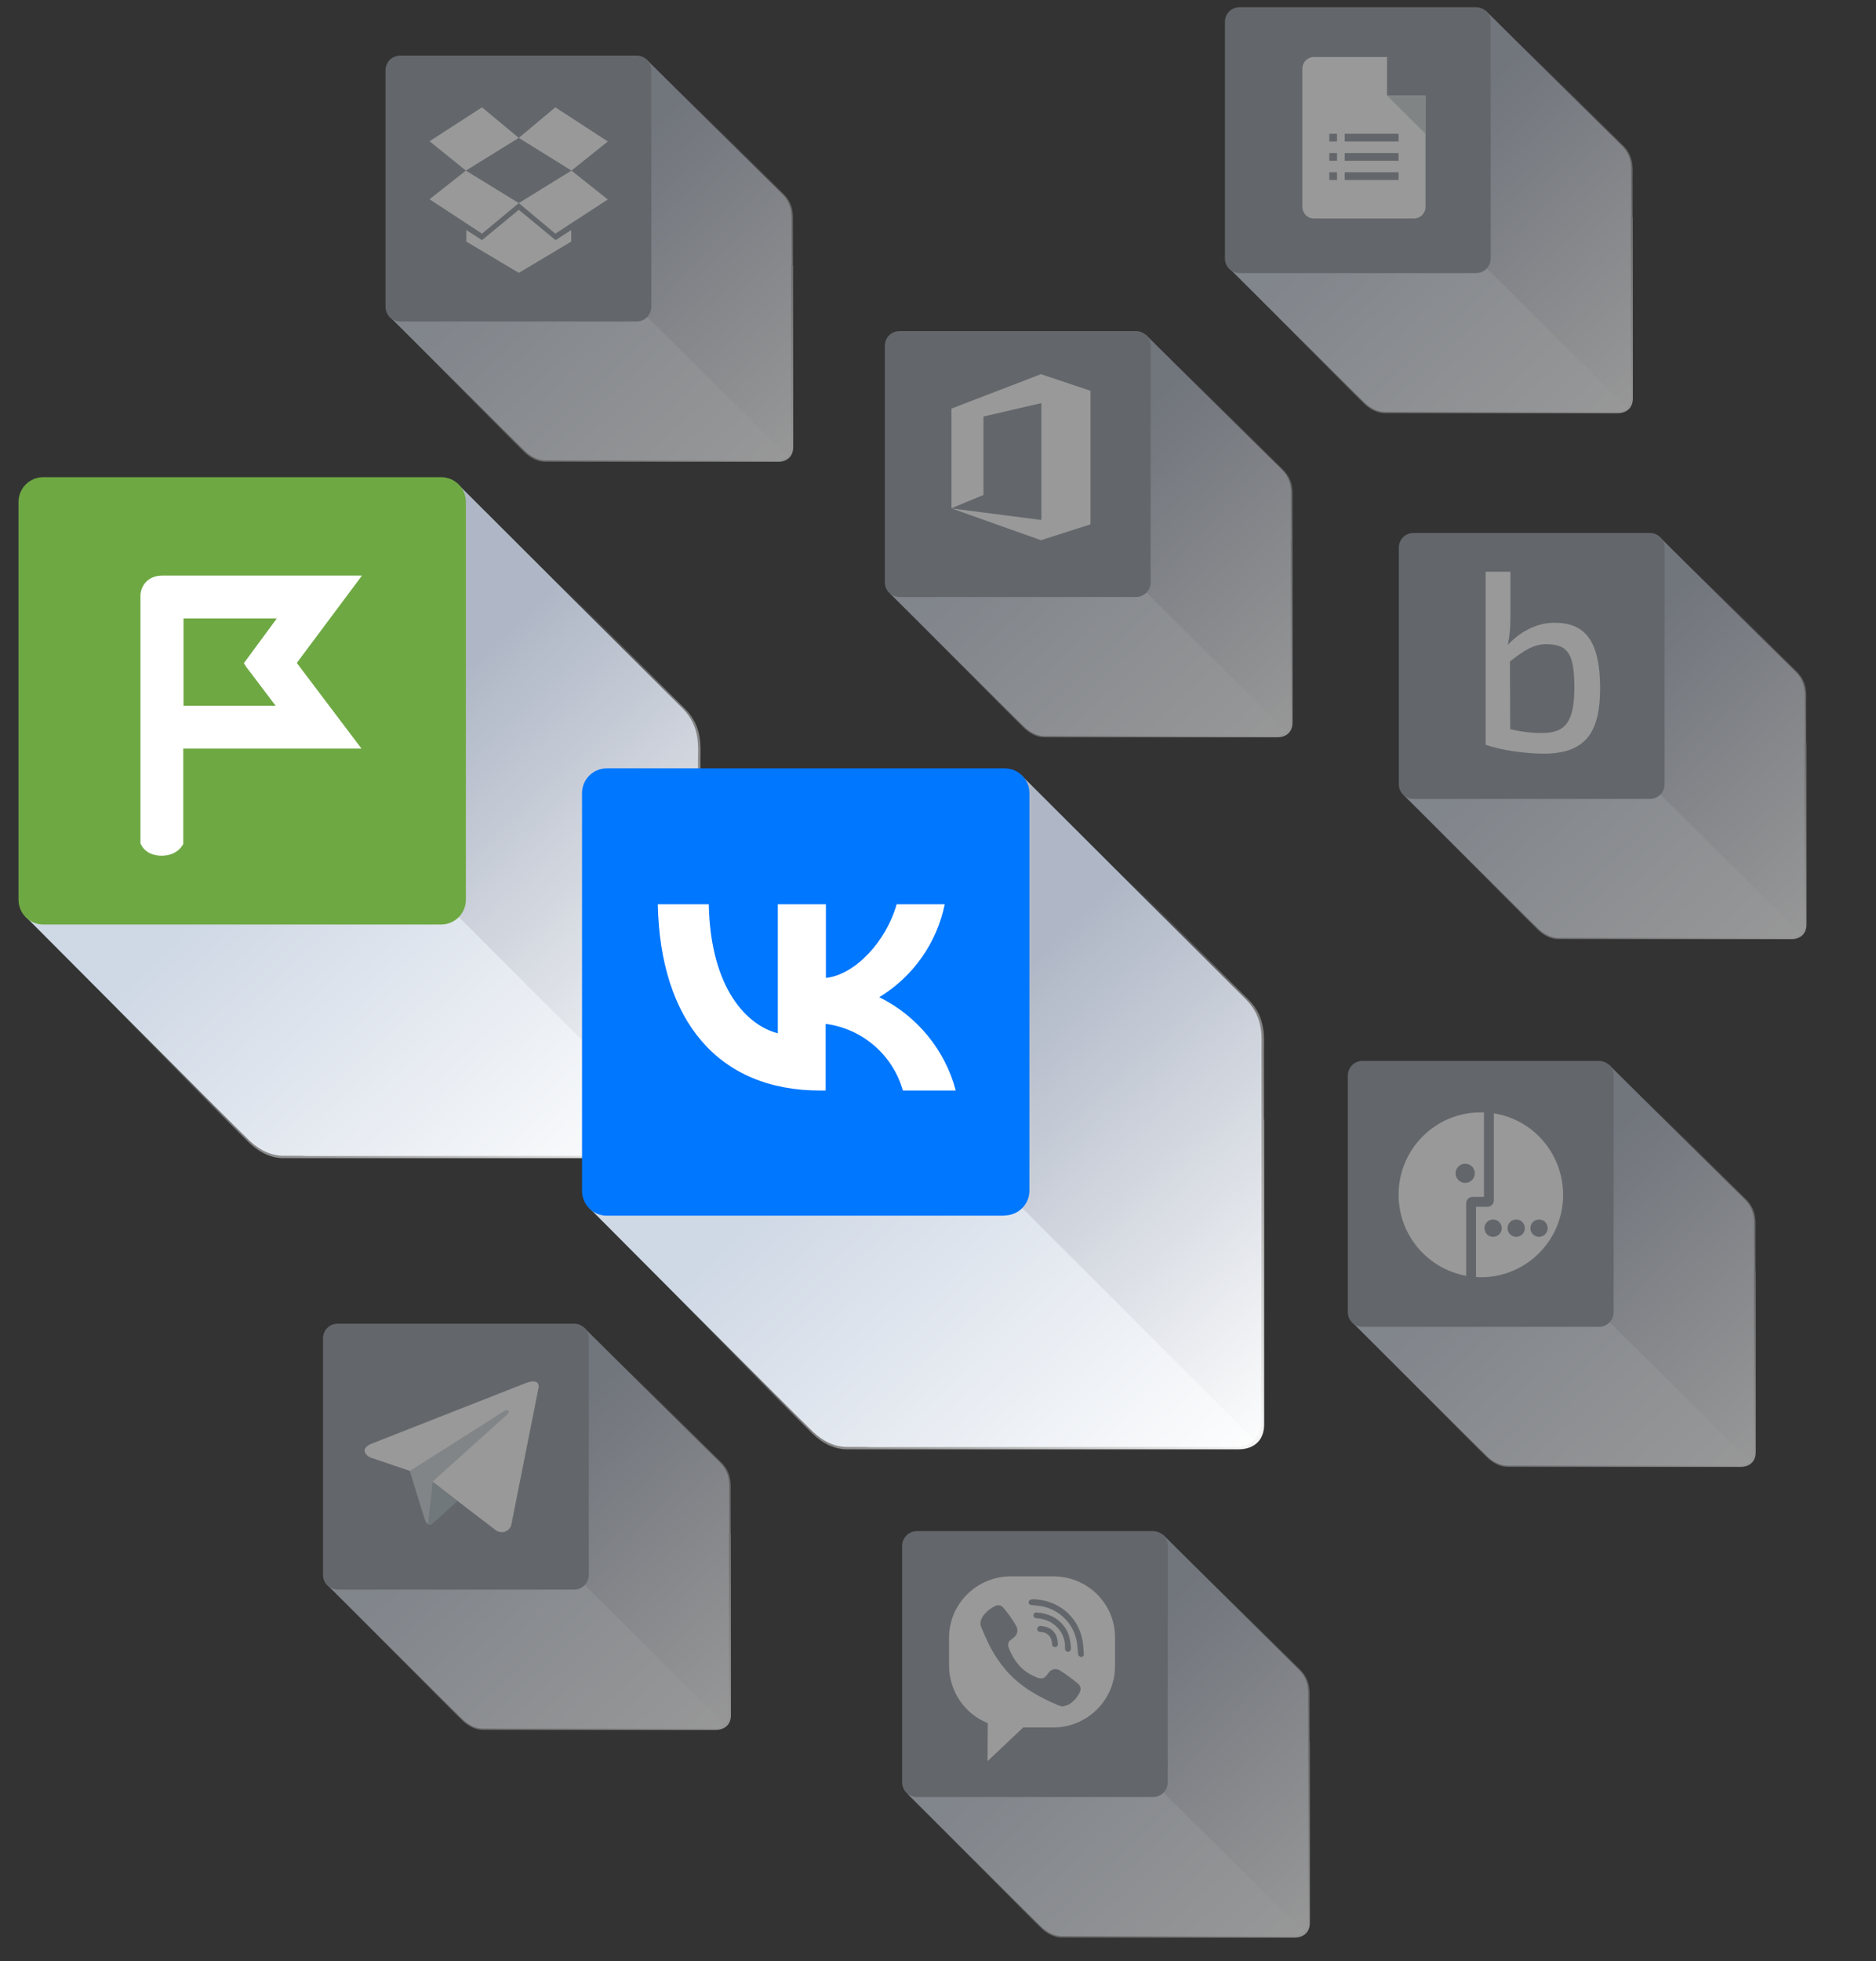 <?xml version="1.0" encoding="utf-8"?>
<!-- Generator: Adobe Illustrator 22.1.0, SVG Export Plug-In . SVG Version: 6.00 Build 0)  -->
<svg version="1.1" id="Слой_1" xmlns="http://www.w3.org/2000/svg" xmlns:xlink="http://www.w3.org/1999/xlink" x="0px" y="0px"
	 viewBox="0 0 780 815" style="enable-background:new 0 0 780 815;" xml:space="preserve">
<rect x="0" y="0" width="780" height="815" fill="#333333" stroke="none"/>
<style type="text/css">
	.st0{opacity:0.5;}
	.st1{fill:#AFB7C6;}
	.st2{fill:#CFD8E5;}
	.st3{fill:none;}
	.st4{fill:url(#SVGID_1_);}
	.st5{fill:#939CA3;}
	.st6{fill:#FFFFFF;}
	.st7{fill:url(#SVGID_2_);}
	.st8{clip-path:url(#SVGID_4_);fill:#FFFFFF;}
	.st9{fill:url(#SVGID_5_);}
	.st10{fill:#CED5D8;}
	.st11{fill:url(#SVGID_6_);}
	.st12{fill:#D1D8DB;}
	.st13{fill:#AFBDC6;}
	.st14{fill:url(#SVGID_7_);}
	.st15{fill:url(#SVGID_8_);}
	.st16{fill:#6EA843;}
	.st17{fill:url(#SVGID_9_);}
	.st18{fill:#0077FF;}
	.st19{fill:url(#SVGID_10_);}
	.st20{fill:url(#SVGID_11_);}
</style>
<g class="st0">
	<g>
		<path class="st1" d="M329.1,109.7c0-9.2,0-15.6,0-16.4c0-3.2,0.6-8-3.6-12.4c-2.1-2.1-56.8-56.3-56.8-56.3l-45.9,45.7h-8.9
			c-3.4,0-6.1,2.7-6.1,6.1l0.7,8.3l-46.5,47l64,48l0.4,5.5c0,3.4,2.7,6.1,6.1,6.1l90.5-0.1c1.7,0,3.1-0.6,4.2-1.6
			c1.1-1.1,1.8-2.7,1.8-4.4v-74.6C329.1,110.3,329.1,110,329.1,109.7z"/>
		<path class="st2" d="M327.3,189.5l-58.2-57.8l-106.5,0.5c0,0,50.9,50.8,55.7,55.3c3.8,3.6,7.2,3.8,8.4,3.8s93.6,0,96.3,0
			C325.8,191.3,327.3,189.5,327.3,189.5z"/>
		<rect x="160.3" y="23.1" class="st3" width="110.5" height="110.5"/>
		
			<linearGradient id="SVGID_1_" gradientUnits="userSpaceOnUse" x1="228.332" y1="726.723" x2="328.924" y2="617.792" gradientTransform="matrix(1 0 0 -1 0 816)">
			<stop  offset="0" style="stop-color:#FFFFFF;stop-opacity:0"/>
			<stop  offset="1" style="stop-color:#FFFFFF"/>
		</linearGradient>
		<path class="st4" d="M329.7,109.7c0-9.2,0-15.6,0-16.4c0-3.2,0.6-8-3.6-12.4c-2.1-2.1-56.9-56.4-56.9-56.4l-45.8,45.8h-8.9
			c-3.4,0-6.1,2.7-6.1,6.1l0.7,8.3l-47.1,47l0.7,0.5h-0.2c0,0,50.9,51.4,55.7,55.9c3.8,3.6,7.2,3.8,8.4,3.8c1.1,0,94.2,0,96.9,0
			c3.6,0,6.3-2.1,6.3-6.1v-75.2C329.7,110.4,329.7,110.1,329.7,109.7z"/>
		<path class="st5" d="M264.7,133.6c3.4,0,6.1-2.7,6.1-6.1V29.2c0-3.4-2.7-6.1-6.1-6.1h-98.3c-3.4,0-6.1,2.7-6.1,6.1v98.3
			c0,3.4,2.7,6.1,6.1,6.1H264.7z"/>
		<rect x="160.3" y="23.1" class="st3" width="110.5" height="110.5"/>
	</g>
	<rect x="160.1" y="23" class="st3" width="110.5" height="110.5"/>
	<rect x="160.1" y="23" class="st3" width="110.5" height="110.5"/>
	<rect x="160.7" y="15.2" class="st3" width="110.5" height="110.5"/>
	<g id="XMLID_1_">
		<polygon id="XMLID_12_" class="st6" points="200.4,44.6 178.6,58.7 193.7,70.9 215.7,57.3 		"/>
		<polygon id="XMLID_5_" class="st6" points="178.6,82.8 200.4,97.1 215.7,84.4 193.7,70.9 		"/>
		<polygon id="XMLID_4_" class="st6" points="215.7,84.4 230.9,97.1 252.7,82.9 237.6,70.9 		"/>
		<polygon id="XMLID_3_" class="st6" points="252.7,58.8 230.9,44.6 215.7,57.3 237.6,70.9 		"/>
		<polygon id="XMLID_2_" class="st6" points="215.7,87.2 200.4,99.8 193.9,95.6 193.9,100.4 215.7,113.4 237.5,100.4 237.5,95.6 
			231,99.8 		"/>
	</g>
</g>
<g class="st0">
	<g>
		<path class="st1" d="M750.4,308.2c0-9.2,0-15.6,0-16.4c0-3.2,0.6-8-3.6-12.4c-2.1-2.1-56.8-56.3-56.8-56.3l-45.9,45.7h-8.9
			c-3.4,0-6.1,2.7-6.1,6.1l0.7,8.3l-46.5,46.9l64,48l0.4,5.5c0,3.4,2.7,6.1,6.1,6.1l90.5-0.1c1.7,0,3.1-0.6,4.2-1.6
			c1.1-1.1,1.8-2.7,1.8-4.4V309C750.4,308.8,750.4,308.5,750.4,308.2z"/>
		<path class="st2" d="M748.6,388l-58.2-57.8l-106.5,0.5c0,0,50.9,50.8,55.7,55.3c3.8,3.6,7.2,3.8,8.4,3.8s93.6,0,96.3,0
			C747.1,389.7,748.6,388,748.6,388z"/>
		<rect x="581.6" y="221.6" class="st3" width="110.5" height="110.5"/>
		
			<linearGradient id="SVGID_2_" gradientUnits="userSpaceOnUse" x1="649.631" y1="528.274" x2="750.223" y2="419.343" gradientTransform="matrix(1 0 0 -1 0 816)">
			<stop  offset="0" style="stop-color:#FFFFFF;stop-opacity:0"/>
			<stop  offset="1" style="stop-color:#FFFFFF"/>
		</linearGradient>
		<path class="st7" d="M751,308.2c0-9.2,0-15.6,0-16.4c0-3.2,0.6-8-3.6-12.4c-2.1-2.1-56.9-56.4-56.9-56.4l-45.8,45.8h-8.9
			c-3.4,0-6.1,2.7-6.1,6.1l0.7,8.3l-47.1,46.9l0.7,0.5h-0.2c0,0,50.9,51.4,55.7,55.9c3.8,3.6,7.2,3.8,8.4,3.8c1.1,0,94.2,0,96.9,0
			c3.6,0,6.3-2.1,6.3-6.1V309C751,308.8,751,308.6,751,308.2z"/>
		<path class="st5" d="M686,332c3.4,0,6.1-2.7,6.1-6.1v-98.3c0-3.4-2.7-6.1-6.1-6.1h-98.3c-3.4,0-6.1,2.7-6.1,6.1v98.3
			c0,3.4,2.7,6.1,6.1,6.1H686z"/>
		<rect x="581.6" y="221.6" class="st3" width="110.5" height="110.5"/>
	</g>
	<g>
		<g>
			<defs>
				<rect id="SVGID_3_" x="587.7" y="216.9" width="114.9" height="114.9"/>
			</defs>
			<clipPath id="SVGID_4_">
				<use xlink:href="#SVGID_3_"  style="overflow:visible;"/>
			</clipPath>
			<path class="st8" d="M641.6,304.6c-4.1,0.1-9-0.4-13.7-1.6l-0.1-28.1c5.6-4.4,9.8-7.2,15-7.2c9.7,0,11.7,4.7,11.8,18.2
				C654.5,299.8,651,304.5,641.6,304.6 M646.4,258.8c-6.9,0-13.7,3.1-19.5,9.2c0.8-3.7,1.1-7.3,1.1-11.8v-18.6h-10.3v71.9
				c6.8,2.4,17,3.7,24.2,3.7c18.3,0,23.4-10,23.4-27.4C665.2,266.4,659.1,258.8,646.4,258.8"/>
		</g>
	</g>
</g>
<g class="st0">
	<g>
		<path class="st1" d="M678.2,89.6c0-9.2,0-15.6,0-16.4c0-3.2,0.6-8-3.6-12.4c-2.1-2.1-56.8-56.3-56.8-56.3l-45.9,45.7H563
			c-3.4,0-6.1,2.7-6.1,6.1l0.7,8.3l-46.5,46.9l64,48l0.4,5.5c0,3.4,2.7,6.1,6.1,6.1l90.5-0.1c1.7,0,3.1-0.6,4.2-1.6
			c1.1-1.1,1.8-2.7,1.8-4.4V90.4C678.2,90.2,678.2,89.9,678.2,89.6z"/>
		<path class="st2" d="M676.4,169.4l-58.2-57.8l-106.5,0.5c0,0,50.9,50.8,55.7,55.3c3.8,3.6,7.2,3.8,8.4,3.8s93.6,0,96.3,0
			C674.8,171.2,676.4,169.4,676.4,169.4z"/>
		<rect x="509.4" y="3" class="st3" width="110.5" height="110.5"/>
		
			<linearGradient id="SVGID_5_" gradientUnits="userSpaceOnUse" x1="577.438" y1="746.865" x2="678.031" y2="637.935" gradientTransform="matrix(1 0 0 -1 0 816)">
			<stop  offset="0" style="stop-color:#FFFFFF;stop-opacity:0"/>
			<stop  offset="1" style="stop-color:#FFFFFF"/>
		</linearGradient>
		<path class="st9" d="M678.8,89.6c0-9.2,0-15.6,0-16.4c0-3.2,0.6-8-3.6-12.4c-2.1-2.1-56.9-56.4-56.9-56.4l-45.8,45.8h-8.9
			c-3.4,0-6.1,2.7-6.1,6.1l0.7,8.3l-47.1,46.9l0.7,0.5h-0.2c0,0,50.9,51.4,55.7,55.9c3.8,3.6,7.2,3.8,8.4,3.8c1.1,0,94.2,0,96.9,0
			c3.6,0,6.3-2.1,6.3-6.1V90.4C678.8,90.3,678.8,90,678.8,89.6z"/>
		<path class="st5" d="M613.7,113.5c3.4,0,6.1-2.7,6.1-6.1V9.1c0-3.4-2.7-6.1-6.1-6.1h-98.3c-3.4,0-6.1,2.7-6.1,6.1v98.3
			c0,3.4,2.7,6.1,6.1,6.1H613.7z"/>
		<rect x="509.4" y="3" class="st3" width="110.5" height="110.5"/>
	</g>
	<g>
		<path class="st6" d="M576.7,39.7v-16h-30.4c-2.6,0-4.8,2.1-4.8,4.8V86c0,2.6,2.1,4.8,4.8,4.8h41.6l0,0c2.6,0,4.8-2.1,4.8-4.8V39.7
			l0,0H576.7z M555.9,74.8h-3.2v-3.2h3.2V74.8z M555.9,66.8h-3.2v-3.2h3.2V66.8z M555.9,58.8h-3.2v-3.2h3.2V58.8z M581.5,74.8h-22.4
			v-3.2h22.4V74.8z M581.5,66.8h-22.4v-3.2h22.4V66.8z M581.5,58.8h-22.4v-3.2h22.4V58.8z"/>
		<polygon class="st10" points="576.7,39.7 592.7,55.6 592.7,39.7 		"/>
	</g>
</g>
<g class="st0">
	<g>
		<path class="st1" d="M303.2,636.8c0-9.2,0-15.6,0-16.4c0-3.2,0.6-8-3.6-12.4c-2.1-2.1-56.8-56.3-56.8-56.3l-45.9,45.7H188
			c-3.4,0-6.1,2.7-6.1,6.1l0.7,8.3l-46.5,46.9l64,48l0.4,5.5c0,3.4,2.7,6.1,6.1,6.1l90.5-0.1c1.7,0,3.1-0.6,4.2-1.6
			c1.1-1.1,1.8-2.7,1.8-4.4v-74.6C303.2,637.4,303.2,637.1,303.2,636.8z"/>
		<path class="st2" d="M301.4,716.6l-58.2-57.8l-106.5,0.5c0,0,50.9,50.8,55.7,55.3c3.8,3.6,7.2,3.8,8.4,3.8s93.6,0,96.3,0
			C299.8,718.4,301.4,716.6,301.4,716.6z"/>
		<rect x="134.4" y="550.2" class="st3" width="110.5" height="110.5"/>
		
			<linearGradient id="SVGID_6_" gradientUnits="userSpaceOnUse" x1="202.429" y1="199.676" x2="303.021" y2="90.745" gradientTransform="matrix(1 0 0 -1 0 816)">
			<stop  offset="0" style="stop-color:#FFFFFF;stop-opacity:0"/>
			<stop  offset="1" style="stop-color:#FFFFFF"/>
		</linearGradient>
		<path class="st11" d="M303.8,636.8c0-9.2,0-15.6,0-16.4c0-3.2,0.6-8-3.6-12.4c-2.1-2.1-56.9-56.4-56.9-56.4l-45.8,45.8h-8.9
			c-3.4,0-6.1,2.7-6.1,6.1l0.7,8.3l-47.1,46.9l0.7,0.5h-0.2c0,0,50.9,51.4,55.7,55.9c3.8,3.6,7.2,3.8,8.4,3.8c1.1,0,94.2,0,96.9,0
			c3.6,0,6.3-2.1,6.3-6.1v-75.2C303.8,637.5,303.8,637.2,303.8,636.8z"/>
		<path class="st5" d="M238.7,660.6c3.4,0,6.1-2.7,6.1-6.1v-98.3c0-3.4-2.7-6.1-6.1-6.1h-98.3c-3.4,0-6.1,2.7-6.1,6.1v98.3
			c0,3.4,2.7,6.1,6.1,6.1H238.7z"/>
		<rect x="134.4" y="550.2" class="st3" width="110.5" height="110.5"/>
	</g>
	<g>
		<path class="st6" d="M224,576.3l-11.5,57.8c0,0-1.6,4-6,2.1L180.1,616l-9.6-4.7l-16.2-5.5c0,0-2.5-0.9-2.7-2.8
			c-0.2-1.9,2.8-3,2.8-3l64.4-25.3C218.7,574.8,224,572.5,224,576.3"/>
		<path class="st12" d="M178,633.5c0,0-0.8-0.1-1.7-3.1c-1-3-5.9-19.1-5.9-19.1l38.9-24.7c0,0,2.2-1.4,2.2,0c0,0,0.4,0.2-0.8,1.4
			c-1.2,1.1-30.6,27.5-30.6,27.5"/>
		<path class="st13" d="M190.2,623.8l-10.5,9.5c0,0-0.8,0.6-1.7,0.2l2-17.7"/>
	</g>
</g>
<g class="st0">
	<g>
		<path class="st1" d="M536.8,224.2c0-9.2,0-15.6,0-16.4c0-3.2,0.6-8-3.6-12.4c-2.1-2.1-56.8-56.3-56.8-56.3l-45.9,45.7h-8.9
			c-3.4,0-6.1,2.7-6.1,6.1l0.7,8.3l-46.5,46.9l64,48l0.4,5.5c0,3.4,2.7,6.1,6.1,6.1l90.5-0.1c1.7,0,3.1-0.6,4.2-1.6
			c1.1-1.1,1.8-2.7,1.8-4.4V225C536.8,224.9,536.8,224.6,536.8,224.2z"/>
		<path class="st2" d="M534.9,304.1l-58.2-57.8l-106.5,0.5c0,0,50.9,50.8,55.7,55.3c3.8,3.6,7.2,3.8,8.4,3.8s93.6,0,96.3,0
			C533.4,305.8,534.9,304.1,534.9,304.1z"/>
		<rect x="368" y="137.7" class="st3" width="110.5" height="110.5"/>
		
			<linearGradient id="SVGID_7_" gradientUnits="userSpaceOnUse" x1="435.98" y1="612.174" x2="536.573" y2="503.244" gradientTransform="matrix(1 0 0 -1 0 816)">
			<stop  offset="0" style="stop-color:#FFFFFF;stop-opacity:0"/>
			<stop  offset="1" style="stop-color:#FFFFFF"/>
		</linearGradient>
		<path class="st14" d="M537.4,224.3c0-9.2,0-15.6,0-16.4c0-3.2,0.6-8-3.6-12.4c-2.1-2.1-56.9-56.4-56.9-56.4L431,184.9h-8.9
			c-3.4,0-6.1,2.7-6.1,6.1l0.7,8.3l-47.1,46.9l0.7,0.5h-0.2c0,0,50.9,51.4,55.7,55.9c3.8,3.6,7.2,3.8,8.4,3.8c1.1,0,94.2,0,96.9,0
			c3.6,0,6.3-2.1,6.3-6.1v-75.2C537.4,224.9,537.4,224.7,537.4,224.3z"/>
		<path class="st5" d="M472.3,248.1c3.4,0,6.1-2.7,6.1-6.1v-98.3c0-3.4-2.7-6.1-6.1-6.1H374c-3.4,0-6.1,2.7-6.1,6.1V242
			c0,3.4,2.7,6.1,6.1,6.1H472.3z"/>
		<rect x="368" y="137.7" class="st3" width="110.5" height="110.5"/>
	</g>
	<g>
		<polygon class="st6" points="432.8,155.5 395.6,169.8 395.6,211.2 395.6,211.2 408.9,205.7 408.9,173.1 433,167.5 433,216.1 
			395.7,211.3 432.8,224.5 453.4,217.9 453.4,162.4 		"/>
	</g>
</g>
<g>
	<path class="st1" d="M290.2,343.1c0-15.4,0-26.2,0-27.5c0-5.4,1-13.5-6.1-20.9c-3.6-3.6-94-93.8-94-93.8l-77.2,76.9h-15
		c-5.7,0-10.3,4.6-10.3,10.3l1.1,14L10.6,381l106.1,79.8l0.7,9.3c0,5.7,4.6,10.3,10.3,10.3l152.3-0.2c2.8,0,5.3-0.9,7.1-2.7
		c1.9-1.9,3.1-4.5,3.1-7.3V344.5C290.2,344.2,290.2,343.7,290.2,343.1z"/>
	<path class="st2" d="M287.1,477.4L190.7,381l-179.2,0.8c0,0,84.1,84.5,92.1,92.1c6.4,6.1,12.2,6.4,14.1,6.4s157.5,0,162,0
		C284.6,480.3,287.1,477.4,287.1,477.4z"/>
	<rect x="7.8" y="198.3" class="st3" width="185.8" height="185.8"/>
	
		<linearGradient id="SVGID_8_" gradientUnits="userSpaceOnUse" x1="138.963" y1="487.727" x2="284.106" y2="330.554" gradientTransform="matrix(1 0 0 -1 0 816)">
		<stop  offset="0" style="stop-color:#FFFFFF;stop-opacity:0"/>
		<stop  offset="1" style="stop-color:#FFFFFF"/>
	</linearGradient>
	<path class="st15" d="M291.2,343.2c0-15.4,0-26.2,0-27.5c0-5.4,1-13.5-6.1-20.9c-3.6-3.6-94.2-94-94.2-94l-77.1,77.1H99
		c-5.7,0-10.3,4.6-10.3,10.3l1.1,14L10.6,381l1.2,0.8h-0.3c0,0,84.1,85.5,92.1,93.1c6.4,6.1,12.2,6.4,14.1,6.4s158.5,0,163,0
		c6.1,0,10.6-3.5,10.6-10.3V344.4C291.2,344.2,291.2,343.8,291.2,343.2z"/>
	<path class="st16" d="M183.4,384.2c5.7,0,10.3-4.6,10.3-10.3V208.6c0-5.7-4.6-10.3-10.3-10.3H18c-5.7,0-10.3,4.6-10.3,10.3v165.3
		c0,5.7,4.6,10.3,10.3,10.3H183.4z"/>
	<path class="st6" d="M150.5,239.2H67.3h-0.1l0,0l0,0c-3.2,0.1-5.4,1.3-6.9,3.1c-1.4,1.7-2,3.9-1.9,5.8l0,0l0,0V350v0.6l0.3,0.5
		c0.6,1.2,1.5,2.2,2.6,2.9c1.5,1,3.3,1.5,5.2,1.6s3.9-0.2,5.6-1c1.5-0.7,2.8-1.8,3.7-3.2l0.4-0.6V350v-38.9h74.1l-26.9-35.6
		L150.5,239.2z M102.4,277.2l2.9,3.8l9.3,12.3H76.3V257h38.8l-9.8,13.3l-2.8,3.8l-1.1,1.5L102.4,277.2z"/>
</g>
<path class="st1" d="M524.5,464.1c0-15.4,0-26.2,0-27.5c0-5.4,1-13.5-6.1-20.9c-3.6-3.6-94-93.8-94-93.8l-77.2,76.9h-14.9
	c-5.7,0-10.3,4.6-10.3,10.3l1.1,14L244.9,502L351,581.8l0.7,9.3c0,5.7,4.6,10.3,10.3,10.3l152.3-0.2c2.8,0,5.3-0.9,7.1-2.7
	c1.9-1.9,3.1-4.5,3.1-7.3V465.5C524.5,465.1,524.5,464.7,524.5,464.1z"/>
<path class="st2" d="M521.4,598.4L425,502l-179.2,0.8c0,0,84.1,84.5,92.1,92.1c6.4,6.1,12.2,6.4,14.1,6.4s157.5,0,162,0
	C518.9,601.3,521.4,598.4,521.4,598.4z"/>
<rect x="242.1" y="319.3" class="st3" width="185.8" height="185.8"/>
<linearGradient id="SVGID_9_" gradientUnits="userSpaceOnUse" x1="373.506" y1="366.514" x2="523.015" y2="204.613" gradientTransform="matrix(1 0 0 -1 0 816)">
	<stop  offset="0" style="stop-color:#FFFFFF;stop-opacity:0"/>
	<stop  offset="1" style="stop-color:#FFFFFF"/>
</linearGradient>
<path class="st17" d="M525.5,464.1c0-15.4,0-26.2,0-27.5c0-5.4,1-13.5-6.1-20.9c-3.6-3.6-94.2-94-94.2-94l-77.1,77.1h-14.9
	c-5.7,0-10.3,4.6-10.3,10.3l1.1,14L244.9,502l1.2,0.8h-0.3c0,0,84.1,85.5,92.1,93.1c6.4,6.1,12.2,6.4,14.1,6.4s158.5,0,163,0
	c6.1,0,10.6-3.5,10.6-10.3V465.4C525.5,465.2,525.5,464.7,525.5,464.1z"/>
<path class="st18" d="M417.7,505.1c5.7,0,10.3-4.6,10.3-10.3V329.6c0-5.7-4.6-10.3-10.3-10.3H252.3c-5.7,0-10.3,4.6-10.3,10.3v165.3
	c0,5.7,4.6,10.3,10.3,10.3h165.4V505.1z"/>
<rect x="242.1" y="319.3" class="st3" width="185.8" height="185.8"/>
<g class="st0">
	<g>
		<path class="st1" d="M729.3,527.5c0-9.2,0-15.6,0-16.4c0-3.2,0.6-8-3.6-12.4c-2.1-2.1-56.8-56.3-56.8-56.3L623,488.1h-8.9
			c-3.4,0-6.1,2.7-6.1,6.1l0.7,8.3l-46.5,46.9l64,48l0.4,5.5c0,3.4,2.7,6.1,6.1,6.1l90.5-0.1c1.7,0,3.1-0.6,4.2-1.6
			c1.1-1.1,1.8-2.7,1.8-4.4v-74.6C729.3,528.1,729.3,527.9,729.3,527.5z"/>
		<path class="st2" d="M727.5,607.3l-58.2-57.8L562.7,550c0,0,50.9,50.8,55.7,55.3c3.8,3.6,7.2,3.8,8.4,3.8s93.6,0,96.3,0
			C725.9,609.1,727.5,607.3,727.5,607.3z"/>
		<rect x="560.5" y="440.9" class="st3" width="110.5" height="110.5"/>
		
			<linearGradient id="SVGID_10_" gradientUnits="userSpaceOnUse" x1="628.541" y1="308.963" x2="729.134" y2="200.032" gradientTransform="matrix(1 0 0 -1 0 816)">
			<stop  offset="0" style="stop-color:#FFFFFF;stop-opacity:0"/>
			<stop  offset="1" style="stop-color:#FFFFFF"/>
		</linearGradient>
		<path class="st19" d="M729.9,527.5c0-9.2,0-15.6,0-16.4c0-3.2,0.6-8-3.6-12.4c-2.1-2.1-56.9-56.4-56.9-56.4l-45.8,45.8h-8.9
			c-3.4,0-6.1,2.7-6.1,6.1l0.7,8.3l-47.1,46.9l0.7,0.5h-0.2c0,0,50.9,51.4,55.7,55.9c3.8,3.6,7.2,3.8,8.4,3.8c1.1,0,94.2,0,96.9,0
			c3.6,0,6.3-2.1,6.3-6.1v-75.2C729.9,528.2,729.9,527.9,729.9,527.5z"/>
		<path class="st5" d="M664.8,551.4c3.4,0,6.1-2.7,6.1-6.1V447c0-3.4-2.7-6.1-6.1-6.1h-98.3c-3.4,0-6.1,2.7-6.1,6.1v98.3
			c0,3.4,2.7,6.1,6.1,6.1L664.8,551.4L664.8,551.4z"/>
		<rect x="560.5" y="440.9" class="st3" width="110.5" height="110.5"/>
	</g>
	<g>
		<path class="st6" d="M581.5,496.5c0,16.8,12.1,30.8,28.1,33.7V500c0-1.4,1.2-2.6,2.6-2.6h4.6c0.1,0,0.2-0.1,0.2-0.2v-34.9
			c-0.4,0-0.8,0-1.3,0C596.8,462.2,581.5,477.6,581.5,496.5z M609.2,491.6c-2.2,0-4-1.8-4-4s1.8-4,4-4s4,1.8,4,4
			C613.2,489.8,611.4,491.6,609.2,491.6z"/>
		<path class="st6" d="M621.1,462.7v36.2c0,1.4-1.2,2.6-2.6,2.6h-4.6c-0.1,0-0.2,0.1-0.2,0.2v29c0.7,0,1.4,0.1,2,0.1
			c18.9,0,34.2-15.3,34.2-34.2C649.9,479.4,637.4,465.2,621.1,462.7z M620.8,514c-2,0-3.6-1.6-3.6-3.6c0-2,1.6-3.6,3.6-3.6
			s3.6,1.6,3.6,3.6C624.4,512.4,622.8,514,620.8,514z M630.4,514c-2,0-3.6-1.6-3.6-3.6c0-2,1.6-3.6,3.6-3.6s3.6,1.6,3.6,3.6
			C634,512.4,632.4,514,630.4,514z M639.9,514c-2,0-3.6-1.6-3.6-3.6c0-2,1.6-3.6,3.6-3.6s3.6,1.6,3.6,3.6
			C643.5,512.4,641.9,514,639.9,514z"/>
	</g>
</g>
<path class="st6" d="M341,453.2c-42.4,0-66.5-29-67.5-77.4h21.2c0.7,35.5,16.3,50.5,28.7,53.6v-53.6h20v30.6
	c12.2-1.3,25.1-15.3,29.4-30.6h20c-3.3,16.1-13.2,30.1-27.2,38.6c15.7,7.8,27.3,21.9,31.8,38.8h-22c-4.2-14.8-16.8-25.7-32.1-27.7
	v27.7C343.4,453.2,341,453.2,341,453.2z"/>
<g class="st0">
	<path class="st1" d="M543.9,722.9v-16.4c0-3.2,0.6-8-3.6-12.4c-2.1-2.1-56.8-56.4-56.8-56.4l-45.9,45.7h-8.9
		c-3.4,0-6.1,2.7-6.1,6.1l0.7,8.3l-46.5,46.9l64,48l0.4,5.5c0,3.4,2.7,6.1,6.1,6.1l90.6-0.1c1.6,0,3.1-0.6,4.2-1.6
		c1.2-1.1,1.8-2.7,1.8-4.4v-74.6C543.9,723.6,543.9,723.3,543.9,722.9z"/>
	<path class="st2" d="M542.1,802.8L483.8,745l-106.5,0.5c0,0,50.9,50.8,55.7,55.3c3.8,3.6,7.2,3.8,8.4,3.8h96.3
		C539.3,804.6,540.9,804,542.1,802.8z"/>
	<rect x="375.1" y="636.3" class="st3" width="110.4" height="110.5"/>
	
		<linearGradient id="SVGID_11_" gradientUnits="userSpaceOnUse" x1="443.079" y1="113.459" x2="543.669" y2="4.529" gradientTransform="matrix(1 0 0 -1 0 816)">
		<stop  offset="0" style="stop-color:#FFFFFF;stop-opacity:0"/>
		<stop  offset="1" style="stop-color:#FFFFFF"/>
	</linearGradient>
	<path class="st20" d="M544.5,723v-16.4c0-3.2,0.6-8-3.6-12.4c-2.1-2.1-56.9-56.4-56.9-56.4l-45.8,45.8h-8.9c-3.4,0-6.1,2.7-6.1,6.1
		l0.7,8.3L376.8,745l0.7,0.5h-0.2c0,0,50.9,51.4,55.7,55.9c3.8,3.6,7.2,3.8,8.4,3.8h96.9c3.6,0,6.3-2.1,6.3-6.1v-75.2
		C544.5,723.6,544.5,723.3,544.5,723z"/>
	<path class="st5" d="M381.2,636.3h98.2c3.4,0,6.1,2.7,6.1,6.1v98.3c0,3.4-2.7,6.1-6.1,6.1h-98.2c-3.4,0-6.1-2.7-6.1-6.1v-98.3
		C375.1,639.1,377.8,636.3,381.2,636.3z"/>
	<rect x="375.1" y="636.3" class="st3" width="110.4" height="110.5"/>
	<path class="st6" d="M438.2,655.1h-18.1c-14,0.1-25.5,11.4-25.5,25.5v11.8c0.1,10.4,6.4,19.8,16.1,23.7l-0.1,15.8l14.8-14h12.7
		c14-0.1,25.5-11.4,25.5-25.5v-11.8C463.7,666.6,452.3,655.2,438.2,655.1z M449,703.1c-1,2.3-2.8,4.3-5.1,5.5
		c-0.7,0.2-1.4,0.4-2.1,0.6c-0.9-0.3-1.7-0.4-2.4-0.8c-7.8-3.3-15.1-7.5-20.8-13.9c-3.2-3.7-5.9-7.8-7.9-12.1
		c-1-2.1-1.9-4.2-2.8-6.4c-0.8-2,0.4-4,1.6-5.4c1.2-1.4,2.7-2.4,4.3-3.2c1.2-0.6,2.7-0.3,3.4,0.8c2,2.3,3.8,4.8,5.3,7.5
		c1,1.6,0.5,3.7-1,4.8c-0.4,0.3-0.8,0.6-1.1,0.9c-0.3,0.3-0.7,0.5-0.9,0.9c-0.4,0.7-0.4,1.5-0.2,2.2c2.1,5.6,5.5,10,11.1,12.3
		c0.9,0.5,1.8,0.7,2.8,0.7c1.7-0.2,2.3-2.1,3.5-3.1c1.1-0.9,2.8-1,4-0.2c1.3,0.8,2.6,1.7,3.8,2.6c1.3,0.9,2.4,1.8,3.6,2.8
		C449.2,700.4,449.6,701.9,449,703.1z M437.2,681.8c-0.2-1.1-0.8-2-1.7-2.7c-0.4-0.3-0.9-0.5-1.4-0.7c-0.7-0.2-1.3-0.1-1.9-0.3
		c-0.7-0.1-1.1-0.7-0.9-1.4c0.1-0.6,0.7-1,1.3-1c4,0.3,6.9,2.3,7.2,7c0.1,0.3,0.1,0.7,0,1c-0.2,0.4-0.5,0.8-1,0.8
		c-0.7,0.1-1.3-0.4-1.4-1.1c0-0.1,0-0.1,0-0.1C437.4,682.9,437.4,682.3,437.2,681.8z M436.4,673.9c-1.3-0.6-2.6-1-3.9-1.2
		c-0.6-0.1-1.2-0.2-1.7-0.2c-0.6-0.1-1.1-0.5-1.1-1.2c0-0.1,0-0.1,0-0.1c0-0.6,0.5-1.1,1.1-1.1c0.1,0,0.1,0,0.1,0
		c2.3,0.1,4.6,0.7,6.7,1.7c4.1,2.1,6.9,6,7.4,10.6c0,0.2,0.1,0.4,0.1,0.7c0.1,0.6,0.1,1.1,0.2,1.8c0,0.2-0.1,0.5-0.1,0.7
		c-0.2,0.6-0.8,1-1.5,0.8c-0.3-0.1-0.6-0.3-0.8-0.7c-0.1-0.3-0.1-0.7-0.1-1c0.1-2.2-0.5-4.4-1.6-6.3
		C440.1,676.6,438.4,675,436.4,673.9z M449.7,688.6c-0.1,0-0.1,0-0.2,0c-0.7-0.1-1.3-0.7-1.3-1.4c-0.1-1.5-0.2-2.9-0.4-4.4
		c-1.1-7.7-7.1-13.9-14.8-15.3c-1.1-0.2-2.3-0.3-3.5-0.4c-0.8-0.1-1.7-0.1-1.8-1c-0.1-0.7,0.4-1.3,1.1-1.4c0.1,0,0.1,0,0.2,0
		c0.2-0.1,0.4-0.1,0.6-0.1c10.3,0.3,18.7,7.1,20.5,17.2c0.3,1.7,0.4,3.5,0.5,5.3C450.8,687.9,450.4,688.5,449.7,688.6z"/>
</g>
</svg>
